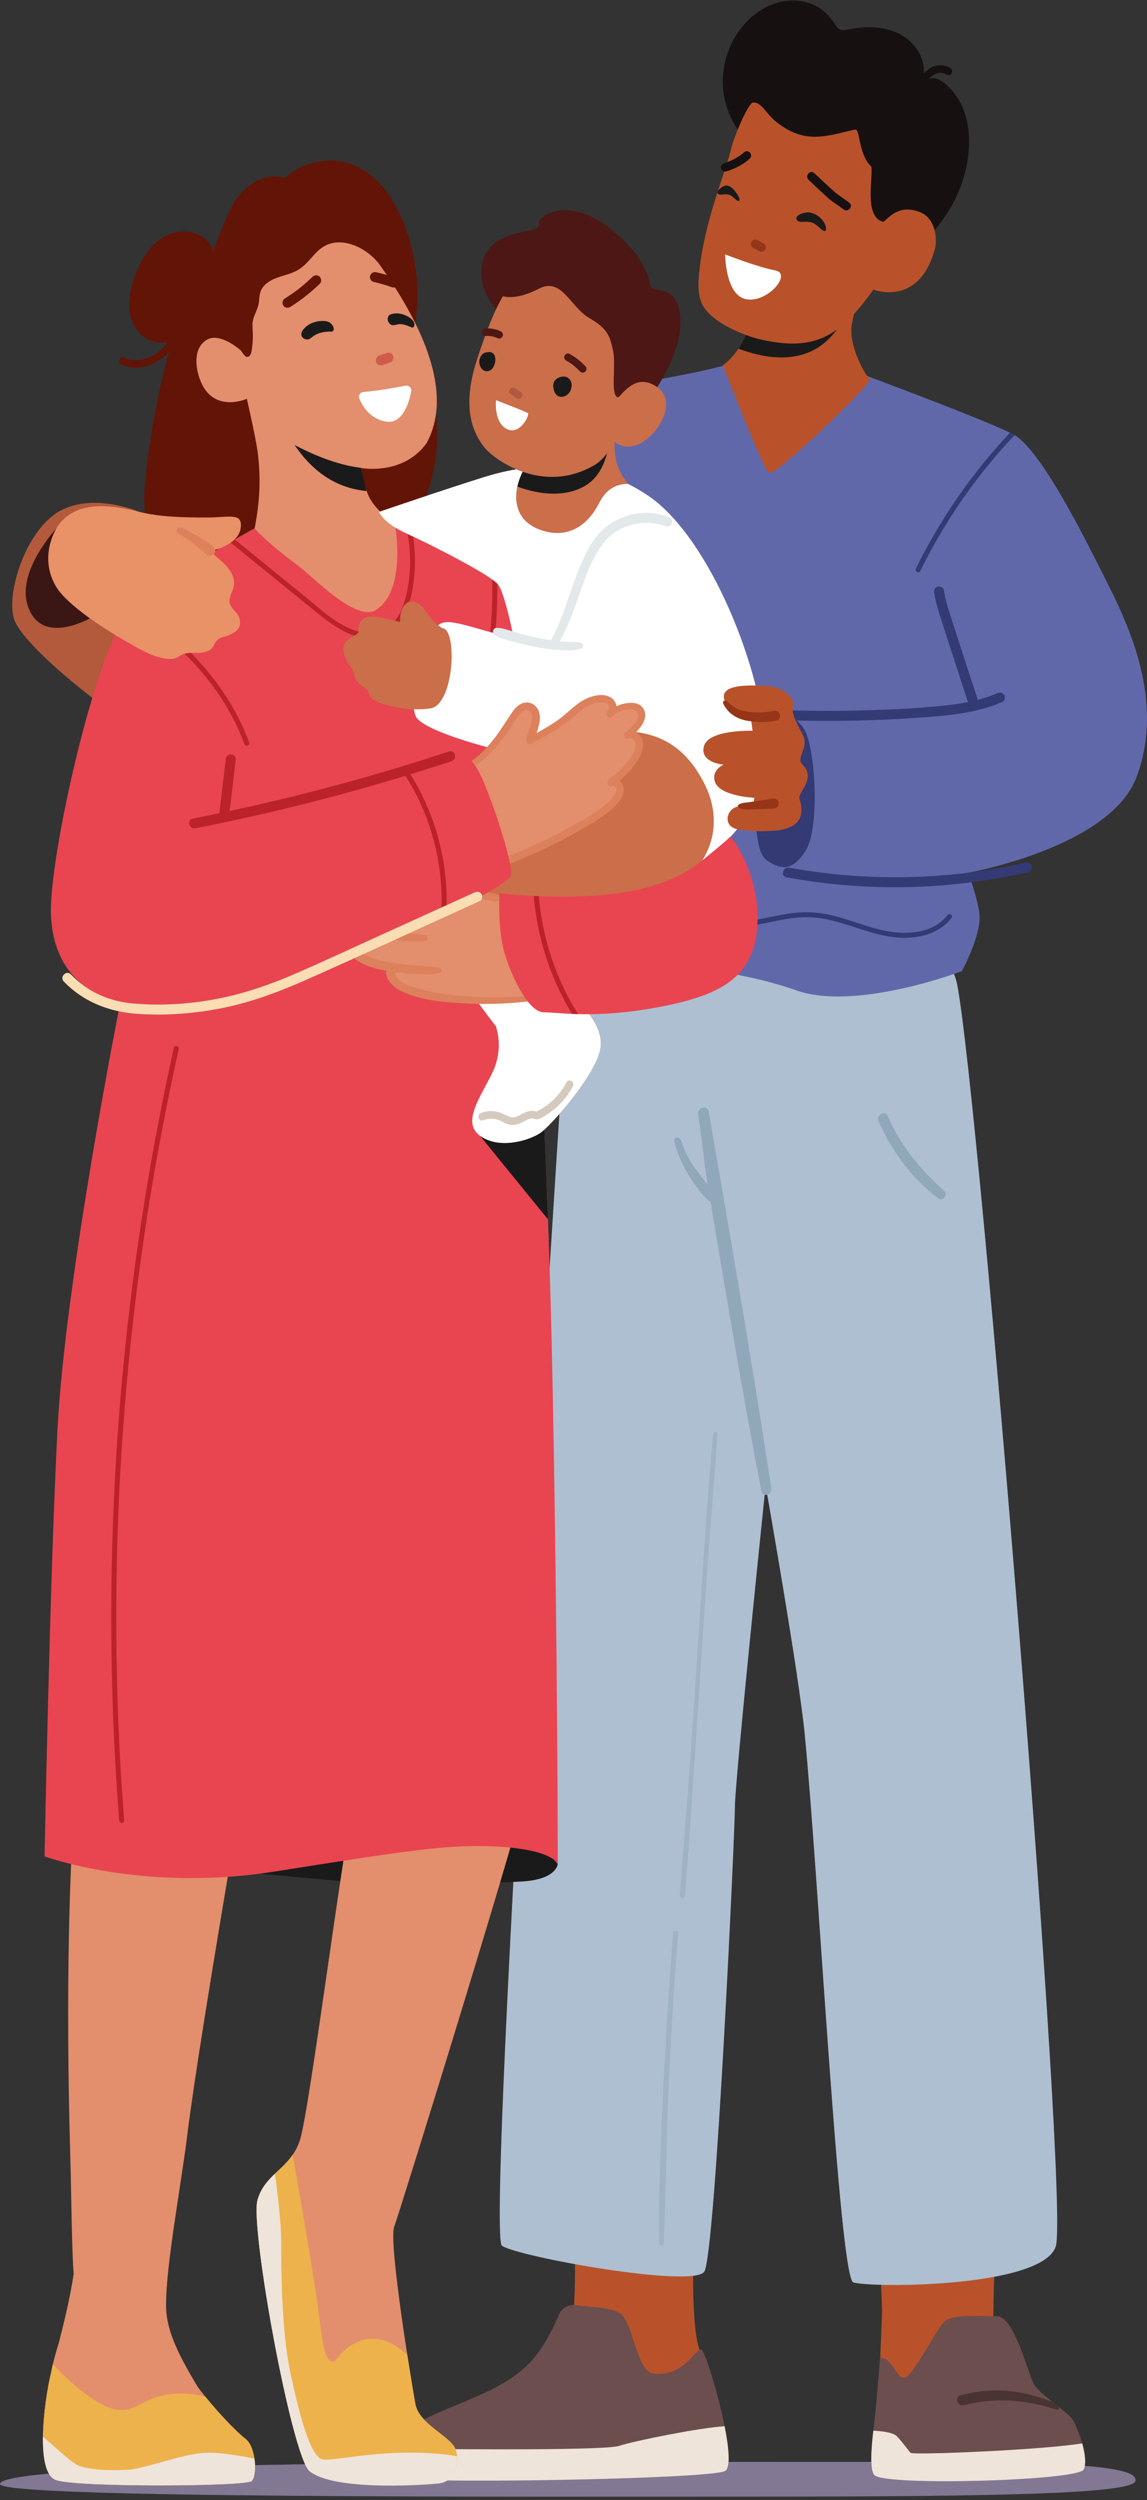 <svg width="302" height="658" viewBox="0 0 302 658" fill="none" xmlns="http://www.w3.org/2000/svg">
<rect x="0" y="0" width="302" height="658" fill="#333333" stroke="none"/>
<g clip-path="url(#clip0_84_3359)">
<path d="M-9.15527e-05 653.799C-9.15527e-05 647.815 137.732 647.976 201.978 647.976C266.223 647.976 299.751 647.584 298.974 652.938C298.481 656.315 264.483 657.107 200.237 657.107C135.992 657.107 0.008 657.607 -9.15527e-05 653.799Z" fill="#827893"/>
<path d="M184.69 550.949C184.69 550.949 180.285 605.978 183.958 617.716C187.631 629.454 191.305 645.6 187.631 647.061C183.958 648.53 108.308 649.261 105.366 647.061C102.425 644.861 145.032 627.254 149.437 616.978C153.841 606.709 149.437 558.28 149.437 558.28L184.69 550.941V550.949Z" fill="#B9522A"/>
<path d="M190.935 650.361C187.262 652.561 103.534 654.03 102.063 651.83C101.031 650.284 102.017 646.823 103.064 644.461C103.503 643.461 103.957 642.661 104.265 642.292C111.612 633.485 130.709 632.023 140.258 621.016C143.461 617.324 145.902 612.27 147.219 609.162C147.943 607.462 149.722 606.455 151.562 606.709C155.859 607.309 161.673 607.193 163.76 609.278C166.701 612.216 167.918 624.17 171.838 624.685C180.285 625.785 183.219 617.716 184.69 618.447C185.575 618.885 189.018 629.646 190.789 638.584C191.944 644.423 192.39 649.484 190.935 650.361Z" fill="#6C4E4E"/>
<path d="M190.935 650.361C187.262 652.561 103.534 654.03 102.063 651.83C101.031 650.284 102.017 646.823 103.064 644.461C106.652 644.507 158.77 645.177 163.028 643.753C166.848 642.477 183.935 639 190.789 638.584C191.944 644.423 192.39 649.484 190.935 650.361Z" fill="#EFE4DA"/>
<path d="M231.586 625L232.256 608.27L230.231 551.68L264.021 559.749C264.021 559.749 259.616 616.239 262.55 625.046C265.492 633.854 231.586 625 231.586 625Z" fill="#B9522A"/>
<path d="M285.32 649.992C283.85 652.93 233.172 654.392 230.231 651.461C229.083 650.315 229.283 645.353 229.946 639.754C230.985 631 231.701 620.647 231.701 620.647C234.643 619.916 236.106 626.516 238.309 625.785C240.511 625.054 246.386 613.308 248.589 611.109C250.791 608.909 258.137 609.639 262.542 609.639C266.947 609.639 270.62 624.316 272.091 627.246C273.562 630.185 280.908 634.585 282.371 636.785C283.103 637.885 284.204 640.438 284.935 643.084C285.675 645.746 286.044 648.515 285.313 649.992H285.32Z" fill="#6C4E4E"/>
<path d="M285.32 649.992C283.85 652.93 233.172 654.392 230.231 651.461C229.083 650.315 229.284 645.353 229.946 639.754C231.74 639.838 235.059 640.146 236.106 641.192C237.577 642.661 239.048 644.861 239.779 645.592C240.403 646.215 274.301 644.861 284.943 643.092C285.682 645.753 286.052 648.523 285.32 649.999V649.992Z" fill="#EFE4DA"/>
<path d="M277.081 632.185C268.887 628.977 261.433 628.208 252.978 630.423C251.284 630.869 252 633.477 253.702 633.046C261.918 630.954 269.927 631.562 277.959 634.131C279.637 634.669 278.659 632.8 277.088 632.185H277.081Z" fill="#4A3333"/>
<path d="M149.922 252.56C149.922 252.56 127.752 588.163 132.164 591.094C136.569 594.032 182.488 602.301 185.429 597.901C188.371 593.501 193.507 481.982 193.507 475.375C193.507 468.767 201.585 391.001 201.585 391.001C201.585 391.001 210.286 440.214 211.865 456.299C215.538 493.713 220.99 599.232 224.656 600.701C228.329 602.17 274.293 602.301 277.967 591.294C281.64 580.286 257.914 290.02 252.039 259.205C246.163 228.391 149.922 252.552 149.922 252.552V252.56Z" fill="#AEBFD1"/>
<path opacity="0.5" d="M187.716 377.478C185.206 405.97 183.111 446.245 180.863 474.759C180.231 482.798 179.6 490.844 178.976 498.889C178.907 499.774 180.285 499.774 180.362 498.889C182.665 470.383 184.867 430.123 187.1 401.608C187.732 393.57 188.363 385.524 188.925 377.478C188.979 376.701 187.793 376.717 187.724 377.478H187.716Z" fill="#91A8BA"/>
<path opacity="0.5" d="M177.243 508.843C176.15 522.419 175.264 536.019 174.641 549.634C174.017 563.218 173.324 576.887 173.578 590.486C173.593 591.248 174.733 591.255 174.764 590.494C175.341 576.887 175.418 563.256 176.034 549.641C176.65 536.034 177.474 522.435 178.545 508.851C178.606 508.02 177.313 508.012 177.251 508.843H177.243Z" fill="#91A8BA"/>
<path d="M179.523 300.604C180.77 304.942 183.581 308.319 186.33 311.827C185.491 306.888 184.651 298.258 183.796 293.327C183.481 291.504 186.276 290.72 186.592 292.558C192.136 324.365 198.22 359.84 203.102 391.755C203.364 393.447 200.822 394.216 200.484 392.478C195.547 367.163 191.366 341.679 187.069 316.227C186.807 316.203 186.546 316.08 186.307 315.834C182.195 311.55 179.276 306.481 177.59 300.789C177.074 299.058 179.022 298.866 179.523 300.604Z" fill="#91A8BA"/>
<path d="M233.727 293.72C237.169 301.573 242.274 307.804 248.62 313.488C249.659 314.419 248.258 316.296 247.11 315.45C240.126 310.296 234.82 303.012 231.324 295.127C230.6 293.504 233.011 292.089 233.727 293.72Z" fill="#91A8BA"/>
<path d="M212.312 93.004C212.312 93.004 259.639 110.388 266.932 114.411C274.224 118.434 286.021 142.379 292.097 154.525C298.18 166.67 306.358 185.739 299.22 204.584C292.22 223.076 254.911 229.707 254.911 229.707C254.911 229.707 256.798 234.345 257.806 239.914C258.823 245.483 253.248 255.606 253.248 255.606C253.248 255.606 225.379 266.236 209.67 260.667C193.961 255.098 173.185 253.583 163.559 252.567C153.934 251.552 148.359 251.552 148.359 251.552C148.359 251.552 141.775 246.491 144.809 229.791C147.85 213.092 148.859 208.03 149.367 197.908C149.876 187.785 145.817 177.662 145.817 177.662C145.817 177.662 127.444 136.556 127.952 133.01C128.46 129.464 156.968 105.742 161.018 102.703C162.913 101.288 178.737 99.365 190.142 96.342C203.14 92.896 212.288 93.011 212.288 93.011L212.312 93.004Z" fill="#6168AA"/>
<path d="M162.304 239.599C168.642 240.922 175.002 242.252 181.455 242.852C187.901 243.452 194.215 243.137 200.553 241.829C203.571 241.206 206.582 240.522 209.655 240.229C212.589 239.952 215.507 240.145 218.387 240.768C223.978 241.975 229.245 244.56 234.943 245.306C240.026 245.975 246.078 245.237 249.42 240.906C249.936 240.245 251.084 240.906 250.56 241.575C247.603 245.398 242.867 246.829 238.178 246.837C232.502 246.837 227.235 244.66 221.891 243.052C218.972 242.175 215.977 241.468 212.912 241.406C209.632 241.345 206.405 241.952 203.209 242.614C200.06 243.268 196.918 243.937 193.715 244.244C190.488 244.552 187.238 244.56 184.004 244.368C176.558 243.914 169.235 242.391 161.95 240.868C161.118 240.691 161.472 239.422 162.304 239.591V239.599Z" fill="#333A74"/>
<path d="M203.086 186.785C211.141 187.131 219.204 187.193 227.266 186.97C235.067 186.754 242.937 186.423 250.683 185.462C252.1 185.285 253.525 185.062 254.934 184.785C254.857 184.677 254.788 184.554 254.734 184.4L250.083 170.093C249.313 167.716 248.535 165.332 247.765 162.955C247.026 160.678 246.317 158.394 245.971 156.017C245.863 155.309 246.148 154.594 246.895 154.394C247.518 154.225 248.419 154.609 248.52 155.317C248.866 157.694 249.574 159.978 250.314 162.255C251.084 164.632 251.862 167.016 252.632 169.393L257.283 183.7C257.344 183.893 257.36 184.07 257.344 184.231C259.139 183.77 260.902 183.2 262.596 182.454C263.251 182.17 264.013 182.262 264.406 182.931C264.737 183.493 264.591 184.454 263.928 184.739C256.875 187.823 249.136 188.393 241.543 188.916C233.334 189.485 225.11 189.762 216.886 189.739C212.281 189.723 207.676 189.623 203.071 189.423C201.377 189.354 201.369 186.708 203.071 186.777L203.086 186.785Z" fill="#333A74"/>
<path d="M207.799 228.368C223.785 231.291 240.249 231.676 256.359 229.514C260.94 228.899 265.491 228.06 269.996 227.037C271.652 226.661 272.36 229.207 270.697 229.584C254.495 233.26 237.723 234.391 221.175 232.853C216.454 232.414 211.757 231.76 207.091 230.914C205.42 230.607 206.128 228.061 207.791 228.368H207.799Z" fill="#333A74"/>
<path d="M267.132 114.534C260.517 121.533 254.595 129.179 249.498 137.348C246.879 141.54 244.477 145.871 242.298 150.309C241.92 151.071 240.781 150.402 241.158 149.64C247.565 136.579 255.951 124.495 265.923 113.888C266.316 114.08 266.654 114.249 266.932 114.403C266.993 114.441 267.063 114.488 267.132 114.526V114.534Z" fill="#333A74"/>
<path d="M228.822 68.927C228.144 68.927 225.441 79.496 224.317 85.127C223.193 90.75 227.921 99.073 229.045 99.749C230.169 100.426 204.049 125.618 202.47 124.495C200.892 123.372 190.311 96.15 190.311 96.15C190.311 96.15 195.94 92.55 197.742 83.781C199.544 75.004 202.247 65.558 202.247 65.558L228.822 68.935V68.927Z" fill="#B9522A"/>
<path d="M223.555 80.865C221.822 85.227 218.988 89.365 214.868 91.781C211.172 93.95 206.806 94.403 202.609 93.873C199.814 93.519 197.08 92.765 194.431 91.773C195.74 89.827 197.034 87.196 197.735 83.765C199.537 74.989 202.239 65.543 202.239 65.543L226.365 68.604C225.919 72.781 225.095 76.95 223.547 80.858L223.555 80.865Z" fill="#1A1A1A"/>
<path d="M190.327 20.66C190.612 13.283 194.554 5.891 201.084 2.214C204.257 0.43 207.922 -0.324 211.511 0.415C213.136 0.745 214.745 1.407 216.108 2.345C217.533 3.33 218.588 4.561 219.558 5.984C219.951 6.56 220.351 7.207 220.929 7.622C221.676 8.153 222.569 7.907 223.401 7.745C225.418 7.36 227.482 7.107 229.538 7.168C233.303 7.276 237.031 8.43 239.803 11.06C241.058 12.253 242.044 13.714 242.66 15.337C242.945 16.099 243.114 16.883 243.199 17.691C243.253 18.198 243.214 18.783 243.245 19.345C243.622 18.922 244.038 18.529 244.508 18.198C246.14 17.022 248.489 16.752 250.206 17.922C250.645 18.222 250.845 18.791 250.56 19.275C250.306 19.714 249.644 19.937 249.205 19.629C248.011 18.814 246.564 19.091 245.416 19.983C245.108 20.221 244.831 20.506 244.577 20.814C244.723 20.76 244.885 20.698 245.062 20.66C246.071 20.445 247.049 20.775 247.888 21.329C249.336 22.275 250.553 23.544 251.561 24.937C255.496 30.344 255.774 37.744 254.411 44.051C251.592 57.105 241.266 68.374 228.414 72.112C226.365 72.712 224.194 73.097 222.053 72.927C220.028 72.766 218.095 72.212 216.239 71.412C213.036 70.02 210.202 67.805 207.93 65.166C202.802 59.212 200.615 51.52 200.029 43.805C199.929 42.467 199.875 41.129 199.86 39.79C199.737 39.759 199.621 39.721 199.521 39.644C193.646 35.198 190.026 28.075 190.319 20.668L190.327 20.66Z" fill="#161010"/>
<path d="M184.243 70.335C185.291 61.743 187.947 53.305 190.712 45.136C191.505 42.798 192.167 40.529 192.752 38.213C193.091 36.883 196.002 29.067 198.043 27.014C198.589 26.96 199.167 27.014 199.637 27.306C200.361 27.752 200.946 28.437 201.5 29.067C202.047 29.691 202.555 30.352 203.14 30.952C203.864 31.698 204.711 32.352 205.558 32.952C207.353 34.229 209.386 35.213 211.542 35.69C214.014 36.236 216.555 35.975 219.027 35.498C220.374 35.236 221.714 34.906 223.046 34.575C223.501 34.459 225.033 34.052 225.38 34.136C226.396 34.383 226.173 40.975 229.438 43.867C229.831 47.428 227.528 57.013 232.48 58.366C233.18 58.559 235.968 53.305 242.244 55.836C246.495 57.543 246.795 63.197 246.148 65.551C241.928 80.989 229.977 76.22 229.977 76.22C221.09 88.55 214.699 92.527 200.515 89.411C195.91 88.404 186.754 84.727 184.682 79.627C183.527 76.773 183.897 73.312 184.259 70.343L184.243 70.335Z" fill="#B9522A"/>
<path d="M190.935 66.958C190.935 66.958 199.552 70.335 204.111 71.174C208.669 72.02 202.085 79.781 196.51 78.766C190.935 77.75 190.935 66.958 190.935 66.958Z" fill="white"/>
<path d="M212.989 55.913C214.899 56.105 216.824 57.62 217.402 59.566C217.61 60.266 217.571 61.112 216.755 60.682C215.839 60.197 215.207 59.266 214.291 58.782C213.421 58.328 212.389 58.328 211.403 58.382C211.072 58.397 210.733 58.42 210.41 58.328C210.086 58.236 209.786 58.005 209.709 57.682C209.393 56.374 212.165 55.82 212.982 55.905L212.989 55.913Z" fill="#1A1A1A"/>
<path d="M197.835 63.658C198.127 63.105 198.859 62.874 199.413 63.174C199.96 63.474 200.507 63.766 201.054 64.066C201.608 64.366 201.839 65.082 201.539 65.643C201.246 66.197 200.515 66.428 199.96 66.128C199.413 65.828 198.867 65.535 198.32 65.235C197.765 64.935 197.534 64.22 197.835 63.658Z" fill="#963517"/>
<path d="M222.091 55.12C220.813 54.113 219.389 53.305 218.164 52.228C216.924 51.128 214.098 48.482 212.897 47.336C211.819 46.305 213.328 44.528 214.422 45.575C215.623 46.721 218.441 49.374 219.689 50.467C220.913 51.544 222.338 52.351 223.616 53.359C224.794 54.29 223.27 56.059 222.091 55.12Z" fill="#161010"/>
<path d="M190.203 43.175C189.888 43.444 189.726 43.882 189.842 44.313C189.996 44.913 190.612 45.267 191.205 45.113C191.343 45.075 194.708 44.198 197.396 41.767C197.858 41.352 197.896 40.644 197.48 40.182C197.065 39.721 196.348 39.667 195.894 40.098C193.607 42.144 190.673 42.936 190.642 42.944C190.473 42.99 190.327 43.067 190.203 43.175Z" fill="#161010"/>
<path d="M194.678 52.274C194.755 52.543 194.778 52.936 194.362 52.897C194.208 52.882 194.069 52.79 193.946 52.697C193.368 52.259 192.899 51.659 192.236 51.359C191.636 51.09 190.95 51.105 190.304 51.19C190.049 51.22 189.788 51.259 189.541 51.213C187.701 50.897 190.234 48.844 191.158 48.828C192.467 48.805 193.438 50.097 194.092 51.09C194.246 51.328 194.547 51.82 194.678 52.267V52.274Z" fill="#1A1A1A"/>
<path d="M36.701 134.725C36.701 134.725 25.242 129.733 16.279 134.21C7.316 138.687 1.71 155.101 3.581 162.563C5.452 170.024 31.595 190.546 44.294 196.885C56.992 203.231 143.646 171.139 143.646 171.139L127.583 129.349C127.583 129.349 62.336 148.509 59.664 149.002C56.992 149.494 36.693 134.71 36.693 134.71L36.701 134.725Z" fill="#B35A3C"/>
<path d="M32.843 94.165C35.908 95.65 39.65 94.396 42.076 92.265C42.846 91.588 43.524 90.827 44.14 90.027C44.024 90.05 43.909 90.088 43.785 90.104C41.229 90.504 38.742 89.681 36.932 87.835C32.735 83.558 33.79 77.15 35.731 72.081C37.648 67.082 41.098 62.005 46.773 61.051C49.561 60.582 52.418 61.236 54.443 63.274C55.182 64.02 55.767 64.897 56.168 65.851C56.846 64.143 57.523 62.435 58.201 60.736C59.21 58.205 60.203 55.628 61.643 53.305C64.253 49.074 68.889 45.575 74.126 46.582C74.418 46.636 74.695 46.721 74.98 46.805C79.747 42.582 86.878 41.005 92.892 43.375C101.647 46.821 106.214 56.643 108.378 65.197C109.648 70.228 110.149 75.474 109.81 80.658C109.471 85.85 108.039 91.296 109.687 96.396C110.472 98.827 111.897 100.98 112.967 103.28C114.053 105.634 114.669 108.111 114.931 110.688C115.447 115.757 114.869 121.133 113.645 126.064C111.442 134.971 105.859 143.41 96.919 146.64C96.719 146.709 96.519 146.763 96.319 146.825C95.648 148.04 94.848 149.186 93.954 150.256C90.936 153.855 86.824 156.348 82.627 158.348C80.44 159.386 78.207 160.309 75.974 161.232C73.671 162.186 71.307 163.055 68.789 163.124C64.377 163.247 59.872 161.14 56.083 159.055C49.037 155.194 42.823 149.294 39.812 141.74C38.102 137.448 37.794 132.864 38.11 128.295C38.48 123.087 39.227 117.88 40.089 112.726C41.221 105.965 42.7 99.265 44.494 92.657C43.939 93.25 43.346 93.796 42.692 94.296C39.619 96.642 35.423 97.611 31.834 95.873C30.687 95.311 31.688 93.604 32.835 94.157L32.843 94.165Z" fill="#621406"/>
<path d="M146.849 490.62C146.849 490.62 146.58 494.666 137.509 495.197C128.437 495.728 102.017 496.128 89.473 495.066C76.928 493.997 63.453 492.667 63.453 492.667C63.453 492.667 69.859 480.267 92.946 478.006C116.032 475.736 135.376 478.536 137.247 479.475C139.118 480.413 146.857 490.628 146.857 490.628L146.849 490.62Z" fill="#1A1A1A"/>
<path d="M138.741 415.039C138.741 415.039 143.3 449.453 141.274 461.098C139.249 472.744 105.297 582.063 103.78 586.117C102.263 590.163 108.339 627.116 109.356 632.685C110.372 638.254 118.981 641.292 119.998 644.83C121.014 648.369 119.998 652.93 115.439 653.438C110.88 653.945 86.054 654.453 81.487 650.399C76.928 646.353 65.778 586.117 67.803 579.033C69.829 571.948 76.42 570.933 78.954 563.341C81.487 555.749 90.605 483.375 93.646 471.221C96.688 459.075 101.755 442.876 101.755 442.876C101.755 442.876 67.303 385.178 66.286 378.094C65.27 371.009 117.464 347.725 119.489 349.748C121.515 351.771 138.741 415.039 138.741 415.039Z" fill="#E38E6C"/>
<path d="M77.075 567.118C78.407 574.671 83.181 601.909 84.206 610.885C85.399 621.347 86.901 623.139 88.995 620.447C90.967 617.916 97.959 611.162 107.246 619.808C108.193 625.908 109.032 630.9 109.356 632.677C110.372 638.246 118.981 641.284 119.998 644.823C121.014 648.369 119.998 652.922 115.439 653.43C110.88 653.938 86.054 654.445 81.487 650.392C76.928 646.346 65.778 586.109 67.803 579.025C69.436 573.317 74.025 571.548 77.067 567.118H77.075Z" fill="#EDB24C"/>
<path d="M67.803 579.025C68.697 575.902 70.475 573.964 72.401 572.118C73.017 576.771 74.033 585.094 74.033 589.663C74.033 596.24 74.033 612.978 76.428 624.331C78.823 635.692 81.811 647.046 85.106 647.346C88.395 647.646 97.974 645.254 109.941 645.554C115.015 645.677 118.25 646.077 120.306 646.492C120.614 649.661 119.305 653.261 115.431 653.653C110.603 654.146 87.755 655.584 81.487 650.392C76.79 646.507 65.778 586.11 67.803 579.025Z" fill="#EFE4DA"/>
<path d="M13.43 624.585C13.923 621.901 14.677 619.247 15.486 616.616C16.857 611.293 18.412 604.901 19.398 598.571C18.874 591.571 18.812 578.202 18.505 567.556C15.886 476.552 23.333 439.23 23.333 439.23C23.333 439.23 64.069 430.338 69.39 439.215C69.39 439.215 52.864 533.142 49.322 561.833C47.559 576.117 43.108 599.371 43.801 608.524C44.24 614.185 47.389 620.27 50.754 626.031C51.209 626.8 51.663 627.562 52.117 628.323C56.653 634.331 62.359 640.177 64.569 641.838C67.488 644.023 67.726 651.546 66.271 653.007C64.816 654.461 20.337 654.707 14.747 652.761C9.264 650.853 11.497 632.623 13.414 624.593L13.43 624.585Z" fill="#E38E6C"/>
<path d="M14.762 652.753C9.279 650.846 11.512 632.615 13.43 624.585C13.576 623.793 13.745 623 13.93 622.216C18.343 627.208 25.866 633.446 30.64 634.2C36.324 635.1 37.525 630.616 45.903 630.016C49.13 629.785 51.902 630.223 54.104 630.846C58.201 635.9 62.675 640.415 64.577 641.838C67.495 644.023 67.734 651.546 66.279 653.007C64.823 654.461 20.345 654.707 14.754 652.761L14.762 652.753Z" fill="#EDB24C"/>
<path d="M33.636 650.038C38.726 649.738 49.191 645.254 55.775 645.554C60.041 645.746 64.43 646.569 66.995 647.123C67.357 649.653 67.064 652.207 66.279 653C64.823 654.453 20.345 654.699 14.754 652.753C12.067 651.823 11.235 646.969 11.312 641.323C14.677 644.215 18.812 648.107 20.468 648.846C23.163 650.038 28.546 650.338 33.636 650.038Z" fill="#EFE4DA"/>
<path d="M67.049 139.033C67.049 139.033 42.138 152.517 33.69 161.632C25.242 170.739 12.745 226.084 13.422 240.929C14.1 255.775 23.217 261.852 31.665 263.875C31.665 263.875 17.142 336.757 15.116 376.578C13.091 416.392 11.736 488.605 11.736 488.605C11.736 488.605 37.409 498.051 71.862 492.651C106.314 487.251 117.734 485.321 130.709 486.005C145.787 486.805 146.857 490.628 146.857 490.628C146.857 490.628 146.857 435.292 145.51 365.102C144.162 294.92 139.957 234.445 139.957 234.445C139.957 234.445 149.321 225.091 144.863 209.515C140.404 193.931 143.076 195.715 139.511 184.585C135.946 173.455 133.72 156.532 131.487 153.417C129.261 150.302 104.111 138.687 104.111 138.687L67.056 139.048L67.049 139.033Z" fill="#E84551"/>
<path d="M34.614 160.678C34.922 160.378 35.238 160.07 35.577 159.763C44.609 165.832 52.718 173.162 58.855 182.285C61.62 186.393 63.907 190.808 65.624 195.454C65.917 196.254 64.638 196.6 64.346 195.808C58.863 180.97 47.574 169.378 34.614 160.678Z" fill="#BC2328"/>
<path d="M130.909 152.825C131.14 162.409 130.147 172.008 127.922 181.347C127.721 182.177 126.451 181.824 126.643 180.993C128.915 171.439 129.877 161.617 129.554 151.809C130.108 152.186 130.563 152.525 130.909 152.825Z" fill="#BC2328"/>
<path d="M60.588 142.686C61.011 142.44 61.42 142.21 61.805 141.979C68.05 147.048 74.287 152.125 80.532 157.194C84.806 160.67 89.234 164.993 94.763 166.316C97.581 166.993 100.431 166.67 102.679 164.747C104.766 162.97 105.929 160.424 106.645 157.832C108.216 152.125 108.339 145.994 107.276 140.163C107.723 140.371 108.208 140.602 108.716 140.848C109.502 145.84 109.432 150.948 108.447 155.909C107.415 161.078 104.758 167.109 98.844 167.893C93.038 168.662 87.794 164.763 83.543 161.34C78.245 157.071 72.986 152.763 67.703 148.471L60.58 142.686H60.588Z" fill="#BC2328"/>
<path d="M126.405 298.966L142.961 288.704C143.415 298.558 143.869 309.396 144.277 320.934L126.405 298.973V298.966Z" fill="#1A1A1A"/>
<path d="M29.801 399.185C30.309 385.893 31.21 372.609 32.489 359.371C33.759 346.202 35.415 333.064 37.44 319.988C39.488 306.773 41.922 293.62 44.733 280.551C45.079 278.951 45.426 277.351 45.788 275.751C45.972 274.92 47.251 275.274 47.066 276.105C44.178 289.089 41.652 302.158 39.519 315.296C37.386 328.434 35.63 341.633 34.267 354.879C32.904 368.117 31.919 381.386 31.318 394.678C30.725 407.9 30.51 421.146 30.671 434.384C30.841 447.683 31.395 460.983 32.335 474.259C32.45 475.89 32.573 477.529 32.697 479.159C32.766 480.005 31.441 480.005 31.372 479.159C30.34 465.898 29.686 452.599 29.424 439.299C29.162 425.93 29.285 412.554 29.801 399.201V399.185Z" fill="#BC2328"/>
<path d="M54.197 89.596C56.106 88.219 58.655 89.158 60.503 90.188C61.489 90.734 62.413 91.396 63.275 92.127C63.907 92.657 64.538 94.511 65.57 93.773C66.071 93.404 66.209 92.727 66.294 92.104C66.487 90.642 66.625 89.173 66.564 87.704C66.525 86.658 66.386 85.619 66.548 84.596C66.802 83.043 67.742 81.673 68.065 80.127C68.296 79.027 68.219 77.85 68.589 76.789C69.251 74.874 71.199 73.712 73.117 73.035C75.034 72.351 77.082 71.974 78.777 70.858C82.103 68.666 83.312 64.866 87.594 63.966C92.183 63.012 97.474 66.159 100.076 69.82C109.509 83.173 120.136 102.388 112.282 116.687C106.606 124.51 96.927 123.487 95.202 123.195H95.148C95.102 123.18 95.055 123.172 95.025 123.164C95.102 123.549 95.186 123.926 95.271 124.303C95.672 126.033 96.064 127.541 96.357 128.464C97.212 132.256 99.745 134.333 104.096 138.664C104.096 138.664 104.342 140.094 104.496 142.24C104.874 147.494 104.674 157.063 98.875 160.601C93.731 163.747 82.096 151.579 78.8 149.117C77.544 148.179 76.42 147.317 75.404 146.533C69.52 141.917 67.518 139.625 67.033 139.017C67.056 138.948 67.079 138.887 67.095 138.81C68.35 132.187 68.735 126.379 67.85 118.98C67.072 113.949 65.786 108.649 65 104.957C64.577 105.142 55.929 108.834 52.626 99.842C51.748 97.434 50.554 92.127 54.189 89.588L54.197 89.596Z" fill="#E38E6C"/>
<path d="M103.534 93.711C103.303 93.034 102.525 92.65 101.847 92.888C101.177 93.119 100.515 93.358 99.845 93.588C99.168 93.827 98.79 94.588 99.021 95.273C99.252 95.95 100.03 96.334 100.708 96.096C101.378 95.865 102.04 95.627 102.71 95.396C103.388 95.157 103.765 94.396 103.534 93.711Z" fill="#CE5C48"/>
<path d="M81.58 89.158C80.617 89.712 79.254 88.965 79.339 87.881C79.439 86.65 81.171 85.365 82.257 84.966C83.897 84.358 85.761 84.335 86.593 84.773C88.048 85.55 88.225 87.288 87.286 87.273C83.389 87.204 82.265 88.765 81.572 89.158H81.58Z" fill="#1A1A1A"/>
<path d="M108.97 85.981C109.679 84.473 107.5 83.258 106.452 82.873C105.305 82.45 104.15 82.327 102.949 82.719C102.664 82.812 102.371 82.973 102.248 83.25C101.963 83.866 102.032 84.496 102.456 85.043C103.318 86.142 104.342 85.25 105.436 85.312C107.546 85.435 108.632 86.712 108.97 85.989V85.981Z" fill="#1A1A1A"/>
<path d="M77.56 117.118C81.764 123.364 87.825 128.449 96.542 129.233L95.032 123.164C95.032 123.164 95.109 123.179 95.156 123.187L94.932 123.126C94.932 123.126 94.871 123.118 94.855 123.118C88.402 122.318 81.757 119.341 77.56 117.126V117.118Z" fill="#1A1A1A"/>
<path d="M106.753 101.511C104.289 101.996 99.737 102.826 95.702 103.165C94.825 103.234 94.262 104.142 94.617 104.949C95.502 107.003 97.528 110.288 101.586 110.965C105.975 111.695 107.684 106.072 108.277 103.026C108.455 102.126 107.661 101.342 106.753 101.519V101.511Z" fill="white"/>
<path d="M183.196 227.607C183.196 227.607 202.247 217.307 201.569 197.062C200.892 176.816 187.046 141.725 170.829 130.587C154.612 119.449 137.385 122.487 127.59 125.526C117.795 128.564 99.807 134.718 99.807 134.718C99.807 134.718 100.708 137.541 106.922 140.364C113.136 143.187 128.953 151.202 131.102 153.794C133.25 156.386 136.184 172.301 136.977 176.708C137.77 181.108 139.911 189.346 139.911 189.346C139.911 189.346 141.043 207.292 141.382 211.692C141.721 216.092 183.188 227.607 183.188 227.607H183.196Z" fill="white"/>
<path d="M184.243 227.345C184.243 227.345 191.936 218.345 185.137 205.607C179.731 195.485 171.853 191.423 159.217 192.631C143.477 194.146 116.686 207.684 111.581 222.73C106.476 237.783 118.873 254.775 130.54 270.067C130.54 270.067 132.727 275.651 129.808 281.959C126.89 288.266 121.299 295.312 126.405 298.95C131.51 302.589 139.288 300.166 142.198 298.22C145.109 296.273 156.537 283.166 157.992 276.374C159.448 269.574 151.855 263.744 150.215 260.352C147.057 253.798 149.729 245.06 141.706 236.076C141.706 236.076 169.651 238.745 184.236 227.337L184.243 227.345Z" fill="#CB6E4A"/>
<path d="M130.532 270.074C128.869 267.898 127.198 265.682 125.558 263.444C129.662 262.359 133.566 260.521 137.078 258.152C141.136 255.406 144.732 251.929 147.558 247.921C148.513 252.514 148.49 256.767 150.222 260.359C151.863 263.752 159.455 269.582 158 276.382C156.545 283.182 145.117 296.289 142.206 298.227C139.288 300.166 131.51 302.596 126.412 298.958C121.307 295.32 126.897 288.274 129.816 281.966C132.734 275.651 130.547 270.074 130.547 270.074H130.532Z" fill="white"/>
<path d="M126.636 292.935C127.975 292.42 129.415 292.312 130.825 292.589C132.126 292.843 133.189 293.666 134.444 294.012C135.791 294.374 136.962 293.351 138.125 292.843C139.157 292.397 140.242 292.212 141.282 292.566C144.663 290.881 147.404 288.228 149.144 284.866C149.729 283.736 151.447 284.735 150.861 285.866C149.806 287.897 148.39 289.751 146.688 291.289C145.872 292.028 144.986 292.704 144.062 293.297C143.3 293.789 141.875 294.889 140.943 294.566C140.35 294.358 140.004 294.289 139.388 294.481C138.772 294.674 138.233 295.02 137.663 295.312C136.6 295.858 135.499 296.243 134.29 296.02C133.15 295.812 132.203 295.112 131.125 294.735C129.808 294.274 128.453 294.366 127.159 294.858C125.966 295.312 125.45 293.397 126.628 292.943L126.636 292.935Z" fill="#D5CABE"/>
<path d="M136.146 237.329C136.146 237.329 127.791 236.229 121.422 233.93C115.046 231.622 111.419 229.43 108.893 229.645C106.368 229.868 106.368 232.83 107.461 235.137C107.461 235.137 100.754 234.368 96.911 233.383C93.061 232.399 91.968 235.691 94.162 237.883C94.162 237.883 90.312 238.429 90.866 241.175C91.413 243.921 92.738 243.921 92.738 243.921L97.135 245.568C97.135 245.568 91.313 244.798 91.968 248.86C92.622 252.921 102.625 254.567 102.625 254.567C102.625 254.567 101.193 256.875 105.043 259.398C108.893 261.921 116.471 263.021 125.596 263.352C134.721 263.682 141.089 262.582 141.089 262.582L136.146 237.329Z" fill="#E38E6C"/>
<path d="M91.352 246.729C92.214 246.006 93.454 246.691 93.223 247.814C92.915 249.306 95.063 250.698 96.188 251.313C97.889 252.252 99.791 252.721 101.678 253.113C103.965 253.59 106.291 253.867 108.624 254.06C110.973 254.252 113.36 254.252 115.678 254.736C116.378 254.883 116.425 256.09 115.678 256.198C112.99 256.583 110.218 256.39 107.515 256.198C106.329 256.113 105.136 255.998 103.957 255.844C104.258 258.582 108.17 259.644 110.395 260.29C113.514 261.19 116.771 261.636 119.998 261.975C126.789 262.69 133.628 262.644 140.427 262.052C141.174 261.99 141.359 263.267 140.604 263.367C134.86 264.159 129.038 264.405 123.24 264.136C117.687 263.882 111.82 263.459 106.629 261.313C104.15 260.29 101.609 258.421 101.624 255.49C100.869 255.352 100.115 255.198 99.368 255.013C97.258 254.49 95.163 253.698 93.438 252.352C92.099 251.313 89.396 248.383 91.359 246.729H91.352Z" fill="#DC815C"/>
<path d="M90.019 241.652C90.227 240.614 91.521 240.714 92.037 241.391C92.206 241.614 92.268 241.814 92.491 241.983C92.722 242.152 93.007 242.252 93.269 242.345C94.101 242.652 94.94 242.929 95.779 243.198C97.512 243.745 99.275 244.214 101.054 244.606C104.566 245.375 108.17 245.768 111.743 246.091C112.79 246.183 112.813 247.683 111.743 247.737C107.592 247.952 103.441 247.437 99.383 246.552C97.404 246.121 95.448 245.583 93.523 244.937C92.037 244.437 89.603 243.691 90.012 241.652H90.019Z" fill="#DC815C"/>
<path d="M118.25 231.806C120.46 232.483 122.608 233.337 124.841 233.953C125.958 234.26 127.082 234.529 128.206 234.791C129.254 235.029 130.586 235.114 131.487 235.714C132.026 236.076 131.972 236.945 131.302 237.129C130.178 237.429 128.768 237.006 127.652 236.791C126.512 236.568 125.388 236.299 124.271 236.006C121.969 235.399 119.597 234.745 117.433 233.722C116.348 233.214 117.118 231.46 118.242 231.799L118.25 231.806Z" fill="#DC815C"/>
<path d="M199.483 242.037C199.205 257.044 190.173 261.913 173.409 265.075C156.637 268.228 147.304 266.436 143.169 266.436C139.033 266.436 134.421 256.483 132.719 250.414C131.017 244.345 131.502 235.122 131.502 235.122C131.502 235.122 148.466 237.199 163.29 235.014C178.114 232.83 183.55 227.537 187.2 224.576C189.31 222.861 191.081 221.399 192.329 220.153C196.241 224.891 199.629 233.906 199.483 242.045V242.037Z" fill="#E84551"/>
<path d="M152.201 266.905C151.647 266.89 151.116 266.875 150.607 266.851C145.24 258.021 141.859 248.029 140.712 237.745C140.643 237.106 140.589 236.46 140.535 235.814C140.974 235.837 141.413 235.853 141.875 235.876C142.637 244.829 145.124 253.629 149.213 261.652C150.13 263.444 151.131 265.198 152.201 266.905Z" fill="#BC2328"/>
<path d="M151.516 171.132C150.322 170.063 138.494 169.101 127.629 165.963C116.763 162.824 115.562 162.586 113.144 168.132C110.734 173.678 107.592 184.77 109.525 188.623C111.458 192.477 130.763 197.785 141.628 199.715C152.486 201.646 163.113 197.308 163.113 197.308L151.516 171.132Z" fill="white"/>
<path d="M130.817 165.247C132.665 165.286 134.536 166.109 136.307 166.593C138.132 167.101 139.973 167.57 141.829 167.955C142.907 168.178 143.985 168.37 145.071 168.532C148.451 162.347 150.03 155.494 152.733 149.033C154.103 145.756 155.72 142.433 158.246 139.879C160.387 137.718 163.175 136.195 166.124 135.479C169.551 134.648 173.131 134.856 176.381 136.233C177.682 136.779 176.751 138.994 175.418 138.517C170.174 136.671 164.052 137.679 160.04 141.664C157.699 143.987 156.175 147.094 154.904 150.094C153.61 153.148 152.602 156.309 151.477 159.417C150.322 162.624 149.083 165.855 147.327 168.793C148.235 168.87 149.136 168.916 150.045 168.955C150.977 168.986 152.016 168.909 152.917 169.163C153.533 169.339 153.757 170.316 153.11 170.624C151.493 171.393 149.298 171.224 147.55 171.124C145.571 171.016 143.592 170.755 141.636 170.393C139.719 170.032 137.824 169.586 135.945 169.07C134.105 168.57 131.918 168.209 130.286 167.186C129.438 166.647 129.739 165.217 130.817 165.24V165.247Z" fill="#E3E8EA"/>
<path d="M116.448 165.324C116.448 165.324 114.061 163.932 111.974 160.755C109.887 157.578 107.199 157.578 106.013 160.063C104.82 162.547 105.713 163.54 105.22 163.64C104.72 163.74 99.353 161.855 96.873 162.347C94.386 162.847 94.386 165.224 94.386 166.317C94.386 167.409 90.112 167.809 90.412 171.086C90.713 174.362 92.899 175.555 93.192 177.239C93.485 178.924 94.386 179.916 95.972 181.008C97.566 182.101 96.765 183.193 98.459 184.285C100.153 185.377 106.907 187.362 113.267 186.47C119.628 185.577 120.521 165.524 116.448 165.324Z" fill="#CB6E4A"/>
<path d="M138.14 123.187C138.14 123.187 139.288 107.626 140.573 107.326C141.859 107.026 162.366 105.249 162.366 105.249C162.366 105.249 161.973 114.549 161.873 115.441C161.773 116.334 161.673 120.095 162.666 122.764C163.66 125.433 165.369 127.372 165.369 127.372C163.128 127.326 159.894 128.11 157.784 132.333C154.273 139.348 148.282 142.025 141.467 139.141C135.106 136.448 134.505 129.618 138.14 123.187Z" fill="#CB6E4A"/>
<path d="M160.734 113.741C160.449 117.057 159.848 120.48 158.231 123.433C157.476 124.818 156.483 126.064 155.251 127.049C153.788 128.21 152.009 128.972 150.199 129.418C146.241 130.402 142.021 129.879 138.156 128.726C137.501 128.533 136.862 128.31 136.223 128.072C136.577 126.464 137.224 124.81 138.14 123.187C138.14 123.187 139.288 107.626 140.573 107.326C141.652 107.08 156.244 105.788 160.926 105.373C160.949 108.165 160.965 110.957 160.726 113.741H160.734Z" fill="#1A1A1A"/>
<path d="M169.99 106.372C169.99 106.372 179.199 94.727 179.153 84.858C179.115 74.997 172.954 76.912 171.676 75.797C170.398 74.674 171.946 69.635 161.18 60.582C150.407 51.528 141.559 56.482 141.898 58.913C142.237 61.343 134.729 60.305 129.877 64.266C125.026 68.228 125.134 78.827 134.76 84.773C144.393 90.719 155.436 109.311 160.957 109.111C166.47 108.911 169.99 106.38 169.99 106.38V106.372Z" fill="#4C1714"/>
<path d="M127.429 117.634C125.103 114.564 121.237 108.219 125.488 94.965C129.739 81.712 132.442 77.966 132.442 77.966C132.442 77.966 135.73 79.197 141.836 76.004C147.943 72.812 150.122 80.835 155.235 83.758C160.341 86.681 160.641 88.858 161.45 92.473C162.258 96.088 160.633 103.696 162.62 104.596C163.275 104.896 167.079 97.411 173.208 102.019C178.345 105.88 173.37 114.172 168.734 116.634C164.368 118.949 161.827 116.211 161.827 116.211C161.827 116.211 159.609 120.587 156.645 122.341C142.799 130.518 129.77 120.71 127.444 117.641L127.429 117.634Z" fill="#CB6E4A"/>
<path d="M145.918 100.434C146.195 99.934 146.626 99.58 147.157 99.365C147.627 99.173 148.174 99.073 148.682 99.119C149.237 99.173 149.737 99.503 150.068 99.942C150.569 100.596 150.623 101.45 150.384 102.211C150.384 102.211 150.384 102.226 150.384 102.234C150.345 102.665 150.114 103.003 149.868 103.349C149.252 104.211 148.151 104.719 147.119 104.326C146.187 103.972 145.81 102.842 145.679 101.942C145.61 101.45 145.664 100.888 145.91 100.442L145.918 100.434Z" fill="#1A1A1A"/>
<path d="M126.535 93.873C126.674 93.635 126.805 93.465 126.997 93.273C127.29 92.981 127.675 92.811 128.06 92.727C128.199 92.696 128.337 92.696 128.476 92.704C128.53 92.688 128.584 92.673 128.638 92.673C129.084 92.611 129.577 92.734 129.901 93.096C130.209 93.442 130.386 93.881 130.417 94.381C130.463 95.188 130.255 96.034 129.847 96.711C129.423 97.404 128.576 97.857 127.845 97.688C127.098 97.511 126.489 96.827 126.289 96.004C126.189 95.565 126.143 95.096 126.251 94.642C126.32 94.358 126.397 94.127 126.535 93.881V93.873Z" fill="#1A1A1A"/>
<path d="M134.29 102.373C134.459 102.188 134.69 102.034 134.952 102.019C135.037 102.019 135.129 102.019 135.222 102.019C135.399 102.05 135.553 102.119 135.691 102.234C136.176 102.557 136.669 102.88 137.154 103.203C137.262 103.28 137.339 103.38 137.385 103.503C137.455 103.611 137.493 103.734 137.509 103.865C137.532 104.111 137.455 104.419 137.285 104.603C137.116 104.788 136.885 104.942 136.623 104.957C136.531 104.957 136.446 104.957 136.354 104.957C136.176 104.926 136.022 104.857 135.884 104.742C135.399 104.419 134.906 104.096 134.421 103.773C134.313 103.696 134.236 103.596 134.19 103.473C134.12 103.365 134.082 103.242 134.067 103.111C134.043 102.865 134.12 102.557 134.29 102.373Z" fill="#B1593E"/>
<path d="M148.636 93.619C148.867 93.165 149.468 92.865 149.953 93.135C151.57 94.019 152.987 95.15 154.227 96.511C154.581 96.896 154.411 97.627 154.003 97.896C153.51 98.219 152.994 98.08 152.617 97.673C152.594 97.642 152.563 97.619 152.54 97.588C152.54 97.588 152.54 97.588 152.532 97.573C152.463 97.504 152.394 97.427 152.317 97.357C152.171 97.211 152.024 97.073 151.878 96.934C151.585 96.665 151.285 96.411 150.977 96.165C150.669 95.919 150.345 95.688 150.022 95.473C149.937 95.419 149.853 95.358 149.768 95.304C149.999 95.434 149.706 95.265 149.66 95.242C149.483 95.134 149.306 95.034 149.129 94.942C148.674 94.696 148.382 94.127 148.644 93.627L148.636 93.619Z" fill="#4C1714"/>
<path d="M127.775 86.442C129.169 86.358 130.571 86.612 131.841 87.212C132.311 87.435 132.573 88.042 132.326 88.527C132.08 89.004 131.51 89.25 131.009 89.011C130.748 88.888 130.486 88.781 130.209 88.688C130.185 88.681 130.155 88.673 130.132 88.665C130.07 88.65 130.016 88.635 129.954 88.619C129.816 88.581 129.677 88.55 129.531 88.527C129.246 88.473 128.961 88.435 128.676 88.419C128.661 88.419 128.514 88.419 128.468 88.412C128.468 88.412 128.453 88.412 128.445 88.412C128.291 88.412 128.137 88.412 127.983 88.427C127.467 88.458 126.92 88.096 126.89 87.55C126.859 87.035 127.213 86.489 127.768 86.458L127.775 86.442Z" fill="#4C1714"/>
<path d="M130.601 105.334C130.601 105.334 138.456 108.334 139.003 108.734C139.549 109.134 136.916 114.695 133.435 112.911C129.962 111.126 130.601 105.334 130.601 105.334Z" fill="white"/>
<path d="M75.026 78.543C75.689 78.127 76.335 77.704 76.975 77.258C77.29 77.035 77.606 76.812 77.922 76.581C78.091 76.458 78.253 76.335 78.415 76.212C78.476 76.166 78.538 76.12 78.592 76.073C78.607 76.058 78.715 75.981 78.738 75.958C79.978 74.981 81.171 73.943 82.303 72.843C82.804 72.358 83.689 72.312 84.175 72.843C84.652 73.366 84.706 74.197 84.175 74.712C81.795 77.02 79.162 79.066 76.359 80.827C75.773 81.196 74.872 80.973 74.549 80.35C74.203 79.704 74.395 78.935 75.026 78.543Z" fill="#621406"/>
<path d="M97.45 72.581C97.681 71.874 98.351 71.497 99.075 71.658C100.723 72.02 102.348 72.497 103.934 73.074C104.265 73.197 104.543 73.374 104.727 73.681C104.897 73.966 104.966 74.381 104.858 74.697C104.65 75.335 103.927 75.874 103.233 75.62C101.647 75.043 100.022 74.566 98.374 74.204C97.697 74.058 97.235 73.235 97.45 72.581Z" fill="#621406"/>
<path d="M121.538 205.046C121.538 205.046 130.979 195.223 133.435 191.608C135.892 187.993 137.701 185.147 139.642 186.57C141.582 187.993 140.158 194.062 140.158 194.062C140.158 194.062 146.11 191.862 150.507 188.246C154.904 184.631 158.007 183.47 159.817 184.37C161.627 185.277 161.758 186.693 161.758 186.693C161.758 186.693 167.579 184.624 168.742 186.562C169.905 188.5 166.286 192.892 166.286 192.892C166.286 192.892 169.258 194.569 168.095 197.415C166.932 200.261 161.111 205.554 161.111 205.554C161.111 205.554 163.567 206.584 163.182 208.4C162.797 210.207 157.622 215.638 148.436 220.153C139.249 224.676 128.129 228.037 128.129 228.037L121.53 205.038L121.538 205.046Z" fill="#E38E6C"/>
<path d="M123.979 200.423C126.343 198.808 128.368 196.631 130.124 194.385C131.903 192.108 133.335 189.616 134.991 187.27C135.784 186.147 136.808 185.147 138.217 184.931C139.549 184.724 140.781 185.362 141.498 186.477C142.291 187.708 142.283 189.185 141.967 190.569C141.79 191.346 141.567 192.154 141.313 192.954C143.199 191.862 145.094 190.785 146.88 189.539C149.144 187.962 151.008 185.785 153.403 184.4C155.451 183.216 158.554 182.254 160.764 183.547C161.627 184.047 162.181 184.947 162.335 185.885C163.044 185.523 163.806 185.27 164.607 185.131C166.085 184.885 167.98 184.824 169.058 186.062C170.952 188.231 169.281 190.9 167.448 192.769C168.003 193.077 168.48 193.523 168.811 194.062C169.728 195.569 169.281 197.415 168.55 198.9C167.287 201.446 165.308 203.677 163.074 205.477C163.367 205.707 163.621 205.992 163.806 206.307C164.553 207.553 164.191 209.084 163.475 210.246C161.835 212.884 158.962 214.769 156.375 216.361C150.607 219.907 144.524 223.022 138.302 225.691C136.508 226.461 134.706 227.199 132.888 227.907C131.048 228.614 129.192 229.245 127.213 229.337C125.835 229.407 125.865 227.322 127.213 227.207C130.078 226.968 132.865 225.691 135.507 224.63C138.248 223.522 140.959 222.322 143.623 221.038C146.233 219.784 148.798 218.445 151.316 217.03C153.757 215.661 156.252 214.276 158.47 212.569C159.617 211.684 160.803 210.669 161.627 209.469C161.989 208.946 162.412 208.215 162.227 207.553C162.081 207.023 161.604 206.661 161.08 206.877C159.994 207.315 159.455 205.669 160.325 205.084C162.505 203.623 164.414 201.746 165.885 199.569C166.578 198.538 167.402 197.315 167.402 196.031C167.402 195.046 166.586 193.939 165.516 194.377C164.653 194.731 163.86 193.362 164.591 192.792C165.808 191.839 169.05 189.185 167.741 187.346C167.125 186.477 165.454 186.662 164.553 186.839C163.629 187.023 162.751 187.377 161.966 187.893C161.758 188.216 161.473 188.5 161.103 188.723C160.01 189.385 159.009 187.67 160.102 187.016C160.626 186.7 160.472 185.885 160.133 185.485C159.525 184.77 158.308 184.785 157.468 184.908C155.151 185.262 153.356 186.6 151.655 188.116C148.282 191.116 144.478 193.439 140.412 195.377C140.412 195.377 140.412 195.392 140.404 195.4C139.911 196.492 138.348 195.677 138.564 194.623C138.864 193.154 139.511 191.762 139.88 190.308C140.135 189.323 140.304 188 139.457 187.223C137.647 185.562 135.322 190.2 134.575 191.308C131.864 195.323 128.915 199.146 124.757 201.746C123.917 202.277 123.178 200.977 123.986 200.423H123.979Z" fill="#DC815C"/>
<path d="M124.117 237.275C124.741 236.999 133.25 232.483 134.39 230.66C135.53 228.837 130.74 214.007 127.536 206.253C124.341 198.5 121.83 198.046 118.173 198.731C114.522 199.415 58.809 214.699 58.809 214.699C58.809 214.699 35.06 219.945 30.271 221.545C25.481 223.145 47.166 263.967 56.075 263.736C64.977 263.505 100.146 247.767 124.117 237.275Z" fill="#E84551"/>
<path d="M107.346 202.661C112.959 211.2 116.394 221.092 117.341 231.26C117.618 234.199 117.672 237.152 117.518 240.099C117.472 240.945 116.155 240.952 116.194 240.099C116.702 230.045 114.707 219.892 110.395 210.792C109.171 208.215 107.769 205.723 106.198 203.338C105.728 202.623 106.876 201.961 107.338 202.669L107.346 202.661Z" fill="#BC2328"/>
<path d="M18.666 256.459C22.986 260.982 28.546 263.467 34.606 264.067C41.86 264.782 49.314 264.336 56.476 263.028C64.122 261.628 71.407 259.067 78.507 255.959C85.761 252.783 92.938 249.437 100.146 246.16C108.424 242.398 116.709 238.637 124.988 234.876C125.634 234.583 126.412 234.691 126.797 235.352C127.128 235.922 126.974 236.86 126.32 237.16C111.311 243.975 96.341 250.898 81.287 257.598C74.033 260.829 66.656 263.667 58.855 265.251C51.332 266.782 43.539 267.397 35.885 266.821C28.715 266.282 21.931 263.69 16.795 258.329C15.617 257.098 17.488 255.229 18.666 256.459Z" fill="#FBDDB4"/>
<path d="M50.762 215.446C53.118 214.984 55.467 214.507 57.816 214.015C57.793 213.915 57.785 213.807 57.793 213.707C58.339 209.092 58.886 204.477 59.433 199.861C59.517 199.154 59.98 198.538 60.757 198.538C61.404 198.538 62.166 199.146 62.082 199.861C61.543 204.392 61.004 208.915 60.472 213.446C74.98 210.338 89.365 206.661 103.572 202.4C108.478 200.931 113.367 199.392 118.226 197.785C119.844 197.246 120.544 199.8 118.927 200.331C101.701 206.015 84.198 210.861 66.494 214.838C61.497 215.961 56.483 217.015 51.455 217.999C49.792 218.322 49.076 215.776 50.754 215.453L50.762 215.446Z" fill="#BC2328"/>
<path d="M16.926 136.794C16.926 136.794 1.609 151.617 8.586 162.078C14.508 170.947 32.265 159.124 35.222 152.471C38.179 145.817 16.926 136.802 16.926 136.802V136.794Z" fill="#3A1714"/>
<path d="M15.239 138.417C15.239 138.417 10.057 145.809 14.5 153.94C15.678 156.101 17.588 157.871 19.444 159.463C21.869 161.54 24.495 163.393 27.168 165.132C29.801 166.847 32.504 168.455 35.253 169.986C38.118 171.578 40.913 173.147 44.255 173.416C44.863 173.462 45.495 173.478 46.072 173.285C46.765 173.062 47.343 172.578 48.013 172.278C49.314 171.693 50.8 171.839 52.225 171.809C53.65 171.778 55.236 171.462 56.052 170.293C56.368 169.839 56.537 169.293 56.868 168.847C57.562 167.901 58.64 167.701 59.679 167.386C60.657 167.086 61.928 166.455 62.59 165.655C63.452 164.609 63.375 162.993 62.644 161.855C61.959 160.778 60.765 159.986 60.48 158.747C60.126 157.232 61.266 155.801 61.558 154.278C61.928 152.386 60.958 150.455 59.664 149.017C58.37 147.579 56.753 146.471 55.421 145.071C55.421 145.071 62.598 143.594 63.337 139.164C64.076 134.725 60.38 136.21 54.458 136.21C48.536 136.21 42.168 136.094 36.701 134.733C30.779 133.256 20.422 131.041 15.239 138.425V138.417Z" fill="#E99167"/>
<path d="M56.268 144.033C53.834 141.794 51.378 140.863 48.544 139.164C47.112 138.302 45.61 139.502 47.019 140.387C49.638 142.017 52.071 143.879 54.373 145.925C55.652 147.056 57.531 145.209 56.26 144.04L56.268 144.033Z" fill="#DC815C"/>
<path d="M206.305 189.408C206.305 189.408 208.785 187.385 211.711 191.885C214.637 196.385 215.993 217.753 212.158 223.83C208.331 229.907 205.173 228.553 202.024 226.53C198.874 224.507 199.067 216.153 198.628 209.984C198.189 203.815 202.694 188.062 206.298 189.416L206.305 189.408Z" fill="#333A74"/>
<path d="M201.993 218.722C201.993 218.722 198.713 219.022 194.362 218.299C190.003 217.576 191.32 212.63 194.416 212.276C198.528 211.807 198.289 211.792 198.289 211.792L198.636 209.976C198.636 209.976 189.341 209.607 188.194 205.638C187.316 202.607 190.511 201.254 190.511 201.254C190.511 201.254 184.205 200.777 185.329 196.438C186.499 191.939 198.15 192.331 198.15 192.331C198.15 192.331 197.85 189.862 197.611 188.9C197.373 187.939 192.198 188.623 190.75 184.277C189.295 179.924 197.511 180.308 201.862 180.547C206.213 180.785 209.285 183.631 208.8 185.808C208.315 187.985 209.724 190.139 211.418 193.523C213.113 196.908 209.409 199.346 211.257 201.177C215.069 204.961 210.002 208.523 210.487 210.215C210.972 211.907 213.367 218.715 201.993 218.715V218.722Z" fill="#B9522A"/>
<path d="M190.589 184.485C191.251 184.1 191.567 184.87 192.999 185.893C193.576 186.308 194.262 186.677 194.901 186.862C195.825 187.123 196.78 187.323 197.742 187.423C199.752 187.631 201.77 187.523 203.741 187.085C205.397 186.708 206.105 189.262 204.442 189.631C201.993 190.185 199.644 190.108 197.157 189.769C194.916 189.469 192.568 188.423 191.182 186.447C190.773 185.862 190.003 184.824 190.581 184.485H190.589Z" fill="#963517"/>
<path d="M196.749 211.2L203.703 210.176C204.396 210.115 205.058 210.823 205.027 211.5C204.996 212.269 204.442 212.761 203.703 212.823L197.103 213.053C196.41 213.115 194.208 212.892 194.239 212.215C194.269 211.446 196.01 211.261 196.749 211.2Z" fill="#963517"/>
</g>
<defs>
<clipPath id="clip0_84_3359">
<rect width="302" height="657" fill="white" transform="matrix(-1 0 0 1 302 0.13)"/>
</clipPath>
</defs>
</svg>

